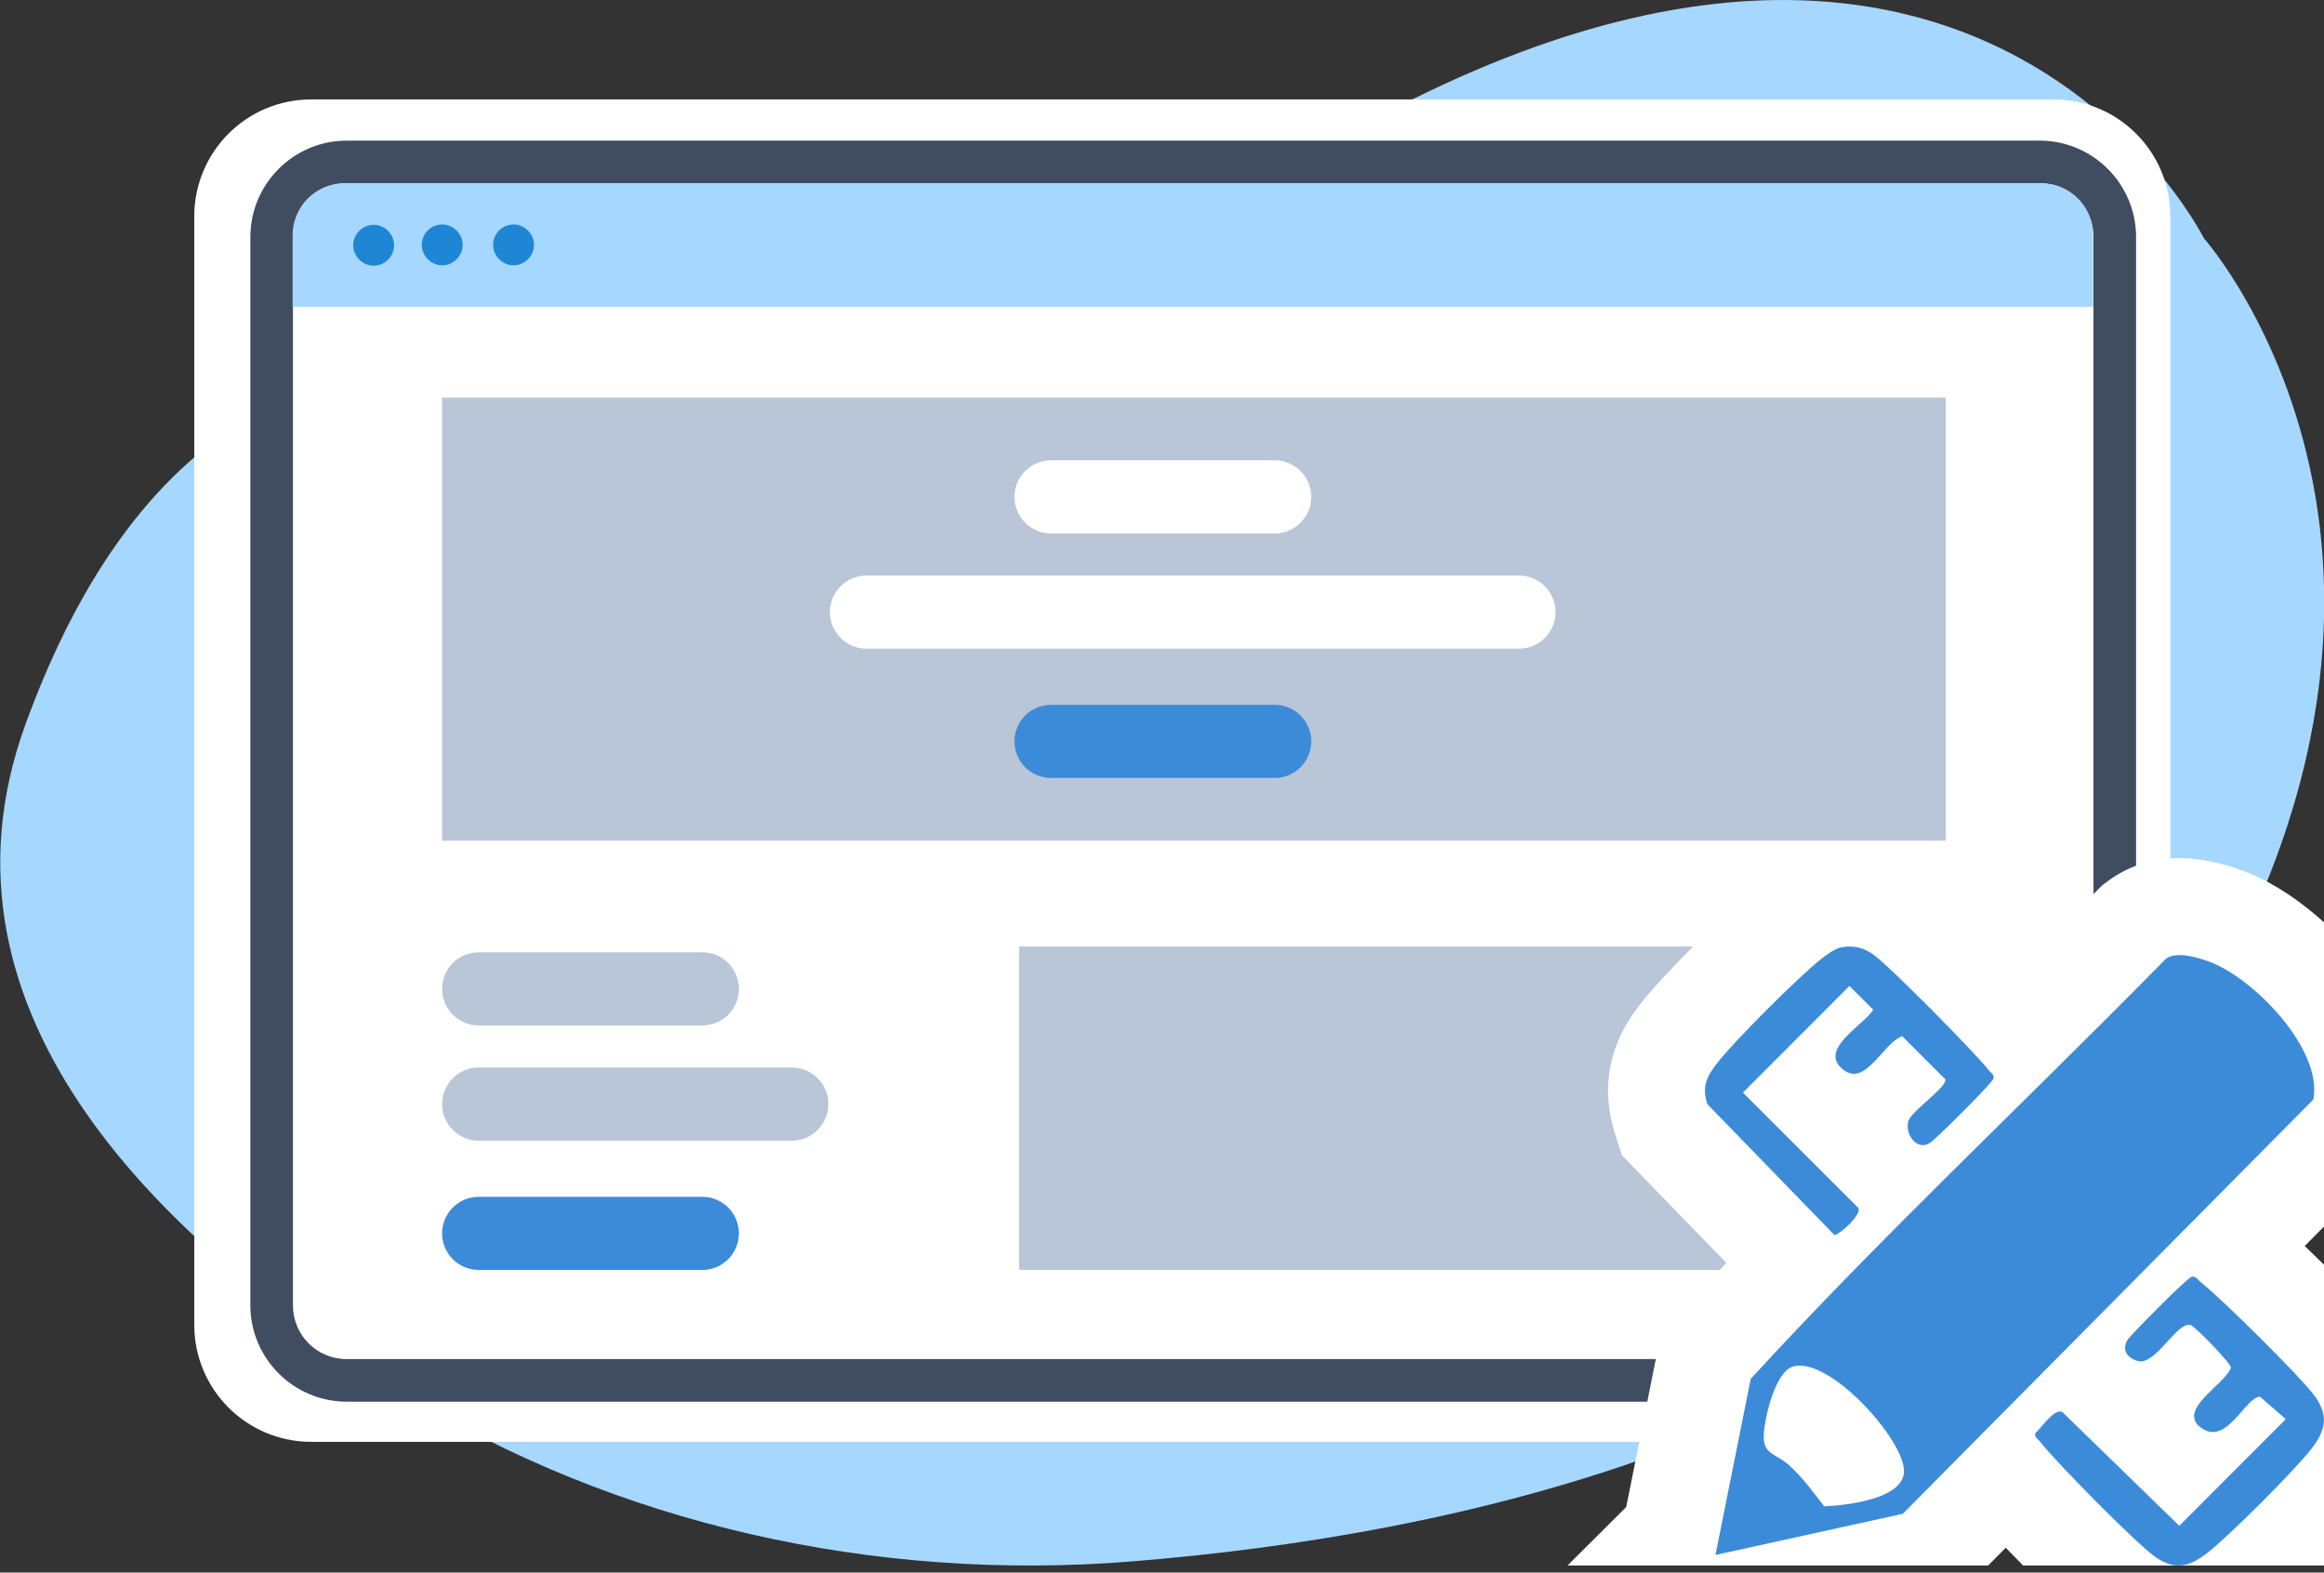 <svg width="201" height="136" viewBox="0 0 201 136" fill="none" xmlns="http://www.w3.org/2000/svg">
<rect x="0" y="0" width="201" height="136" fill="#333333" stroke="none"/>
<g clip-path="url(#clip0_756_512)">
<path fill-rule="evenodd" clip-rule="evenodd" d="M51.307 35.256C51.307 35.256 18.3 18.302 2.185 62.692C-6.95 87.882 14.526 107.861 34.834 120.441C53.135 131.763 75.569 136.855 97.974 135.028C125.74 132.781 164.079 124.484 184.147 97.168C217.874 51.28 190.617 20.609 190.617 20.609C190.617 20.609 165.756 -29.202 95.098 26.06C95.098 26.06 74.97 42.594 51.307 35.256Z" fill="#A6D7FF"/>
<path fill-rule="evenodd" clip-rule="evenodd" d="M177.587 124.694H26.926C21.325 124.694 16.802 120.171 16.802 114.57V18.722C16.802 13.121 21.325 8.598 26.926 8.598H177.587C183.189 8.598 187.711 13.121 187.711 18.722V114.57C187.711 120.171 183.189 124.694 177.587 124.694Z" fill="white"/>
<path d="M176.419 12.162H29.98C25.398 12.162 21.654 15.906 21.654 20.489V112.893C21.654 117.475 25.398 121.22 29.98 121.22H161.113L160.574 117.535H29.98C27.404 117.535 25.338 115.469 25.338 112.893V20.489C25.338 17.913 27.404 15.846 29.98 15.846H176.419C178.995 15.846 181.061 17.943 181.061 20.489V112.893C181.061 115.079 179.534 116.906 177.497 117.416C176.868 118.823 176.059 120.111 175.131 121.22H176.419C181.001 121.22 184.746 117.475 184.746 112.893V20.489C184.746 15.906 181.001 12.162 176.419 12.162Z" fill="#404D61"/>
<path fill-rule="evenodd" clip-rule="evenodd" d="M176.568 15.846H29.8C27.314 15.846 25.308 17.853 25.308 20.339V26.539H181.031V20.339C181.031 17.853 179.024 15.846 176.538 15.846H176.568Z" fill="#A6D7FF"/>
<path fill-rule="evenodd" clip-rule="evenodd" d="M34.084 21.208C34.084 22.196 33.275 22.975 32.317 22.975C31.358 22.975 30.55 22.166 30.55 21.208C30.55 20.249 31.358 19.441 32.317 19.441C33.275 19.441 34.084 20.249 34.084 21.208ZM38.247 19.411C37.259 19.411 36.48 20.219 36.48 21.178C36.48 22.136 37.289 22.945 38.247 22.945C39.206 22.945 40.015 22.136 40.015 21.178C40.015 20.219 39.206 19.411 38.247 19.411ZM44.418 19.411C43.429 19.411 42.65 20.219 42.65 21.178C42.65 22.136 43.459 22.945 44.418 22.945C45.376 22.945 46.185 22.136 46.185 21.178C46.185 20.219 45.376 19.411 44.418 19.411Z" fill="#1E86D5"/>
<path d="M150.801 58.858C150.813 56.977 149.298 55.443 147.417 55.431C145.536 55.419 143.999 56.932 143.987 58.813C143.975 60.694 145.491 62.227 147.372 62.239C149.253 62.252 150.789 60.739 150.801 58.858Z" fill="white"/>
<path d="M93.48 58.256H124.427C126.174 58.256 127.59 59.672 127.59 61.419C127.59 63.165 126.174 64.582 124.427 64.582H93.48C91.734 64.582 90.317 63.165 90.317 61.419C90.317 59.672 91.734 58.256 93.48 58.256Z" fill="white"/>
<path d="M41.401 82.358H60.744C62.49 82.358 63.907 83.775 63.907 85.521C63.907 87.268 62.49 88.684 60.744 88.684H41.401C39.654 88.684 38.237 87.268 38.237 85.521C38.237 83.775 39.654 82.358 41.401 82.358Z" fill="#B8C6D7"/>
<path d="M41.401 103.502H60.744C62.49 103.502 63.907 104.919 63.907 106.665C63.907 108.411 62.49 109.828 60.744 109.828H41.401C39.654 109.828 38.237 108.411 38.237 106.665C38.237 104.919 39.654 103.502 41.401 103.502Z" fill="#3C8BD9"/>
<path d="M41.401 92.32H68.481C70.227 92.32 71.644 93.737 71.644 95.484C71.644 97.23 70.227 98.647 68.481 98.647H41.401C39.654 98.647 38.237 97.23 38.237 95.484C38.237 93.737 39.654 92.32 41.401 92.32Z" fill="#B8C6D7"/>
<path d="M168.287 81.858H88.14V109.828H168.287V81.858Z" fill="#B8C6D7"/>
<path d="M168.285 34.38H38.234V72.707H168.285V34.38Z" fill="#B8C6D7"/>
<path d="M90.902 39.81H110.245C111.991 39.81 113.408 41.227 113.408 42.973C113.408 44.719 111.991 46.136 110.245 46.136H90.902C89.156 46.136 87.739 44.719 87.739 42.973C87.739 41.227 89.156 39.81 90.902 39.81Z" fill="white"/>
<path d="M90.902 60.954H110.245C111.991 60.954 113.408 62.371 113.408 64.117C113.408 65.863 111.991 67.28 110.245 67.28H90.902C89.156 67.28 87.739 65.863 87.739 64.117C87.739 62.371 89.156 60.954 90.902 60.954Z" fill="#3C8BD9"/>
<path d="M74.94 49.773H131.371C133.117 49.773 134.534 51.189 134.534 52.936C134.534 54.682 133.117 56.099 131.371 56.099H74.94C73.194 56.099 71.777 54.682 71.777 52.936C71.777 51.189 73.194 49.773 74.94 49.773Z" fill="white"/>
<path d="M201.005 109.382C200.439 108.824 199.876 108.276 199.333 107.755L201.005 106.069V79.773C198.672 77.656 196.09 76.02 193.693 75.197C192.468 74.774 190.599 74.211 188.509 74.211C186.205 74.211 184.07 74.891 182.332 76.182L181.802 76.575L181.341 77.045C179.253 79.171 177.124 81.307 174.991 83.431C171.99 80.312 168.069 76.467 166.475 75.43C165.355 74.699 164.145 74.166 162.887 73.84L161.833 72.872L157.669 73.69C155.117 74.19 153.245 75.637 152.455 76.248C149.996 78.144 143.756 84.38 141.857 86.845C140.854 88.148 137.802 92.117 139.674 98.023L140.273 99.91L149.313 109.223C147.944 110.667 146.581 112.116 145.242 113.578L143.658 115.303L140.65 130.33L135.567 135.392H171.945L173.475 133.85C173.958 134.353 174.464 134.871 174.976 135.392H201.008V109.385L201.005 109.382Z" fill="white"/>
<path d="M148.369 134.475L151.418 119.248C162.881 106.754 175.41 95.058 187.325 82.918C188.224 82.253 189.94 82.771 190.952 83.122C194.795 84.446 200.929 90.721 200.076 95.091L164.57 130.917L148.369 134.478H148.372L148.369 134.475ZM155.117 118.169C153.526 118.604 152.658 122.515 152.553 123.965C152.415 125.846 153.55 125.63 154.764 126.742C155.977 127.85 156.788 129.009 157.78 130.273C159.697 130.183 164.992 129.635 164.66 126.978C164.291 124.022 158.109 117.358 155.117 118.169Z" fill="#3C8BD9"/>
<path d="M159.284 81.924C160.23 81.744 161.09 81.933 161.887 82.454C163.208 83.313 170.884 91.101 172.002 92.554C172.172 92.775 172.487 92.904 172.418 93.264C172.349 93.647 167.449 98.484 166.955 98.82C165.799 99.602 164.717 98.083 165.059 96.936C165.31 96.094 168.377 94.04 168.258 93.348L164.523 89.612C162.791 90.251 161.327 94.126 159.335 92.44C157.292 90.709 161.174 88.69 162.013 87.321L159.955 85.269L150.744 94.492L160.713 104.454C161.108 105.008 158.99 106.865 158.655 106.805L147.665 95.486C147.186 93.98 147.584 93.147 148.501 91.958C149.942 90.086 155.699 84.332 157.568 82.891C158.038 82.529 158.7 82.031 159.284 81.918H159.287L159.284 81.924Z" fill="#3C8BD9"/>
<path d="M189.568 110.418C189.928 110.349 190.057 110.66 190.278 110.834C191.944 112.113 199.111 119.188 200.241 120.787C201.418 122.462 201.133 123.711 199.938 125.265C198.5 127.131 192.74 132.894 190.871 134.332C189.341 135.506 188.086 135.829 186.393 134.634C184.701 133.439 177.716 126.343 176.44 124.672C176.269 124.45 175.955 124.322 176.024 123.962C176.554 123.489 177.674 121.758 178.375 122.12L188.484 131.956L197.695 122.734L195.469 120.79C194.217 120.79 192.594 125.076 190.392 123.495C188.191 121.916 192.465 119.739 192.95 118.274C192.95 117.9 189.835 114.689 189.461 114.59C188.269 114.278 186.426 118.124 184.905 117.708C184.03 117.468 183.467 116.776 184.003 115.881C184.243 115.483 189.176 110.486 189.559 110.418H189.562H189.568Z" fill="#3C8BD9"/>
</g>
<defs>
<clipPath id="clip0_756_512">
<rect width="201" height="135.389" fill="white"/>
</clipPath>
</defs>
</svg>
